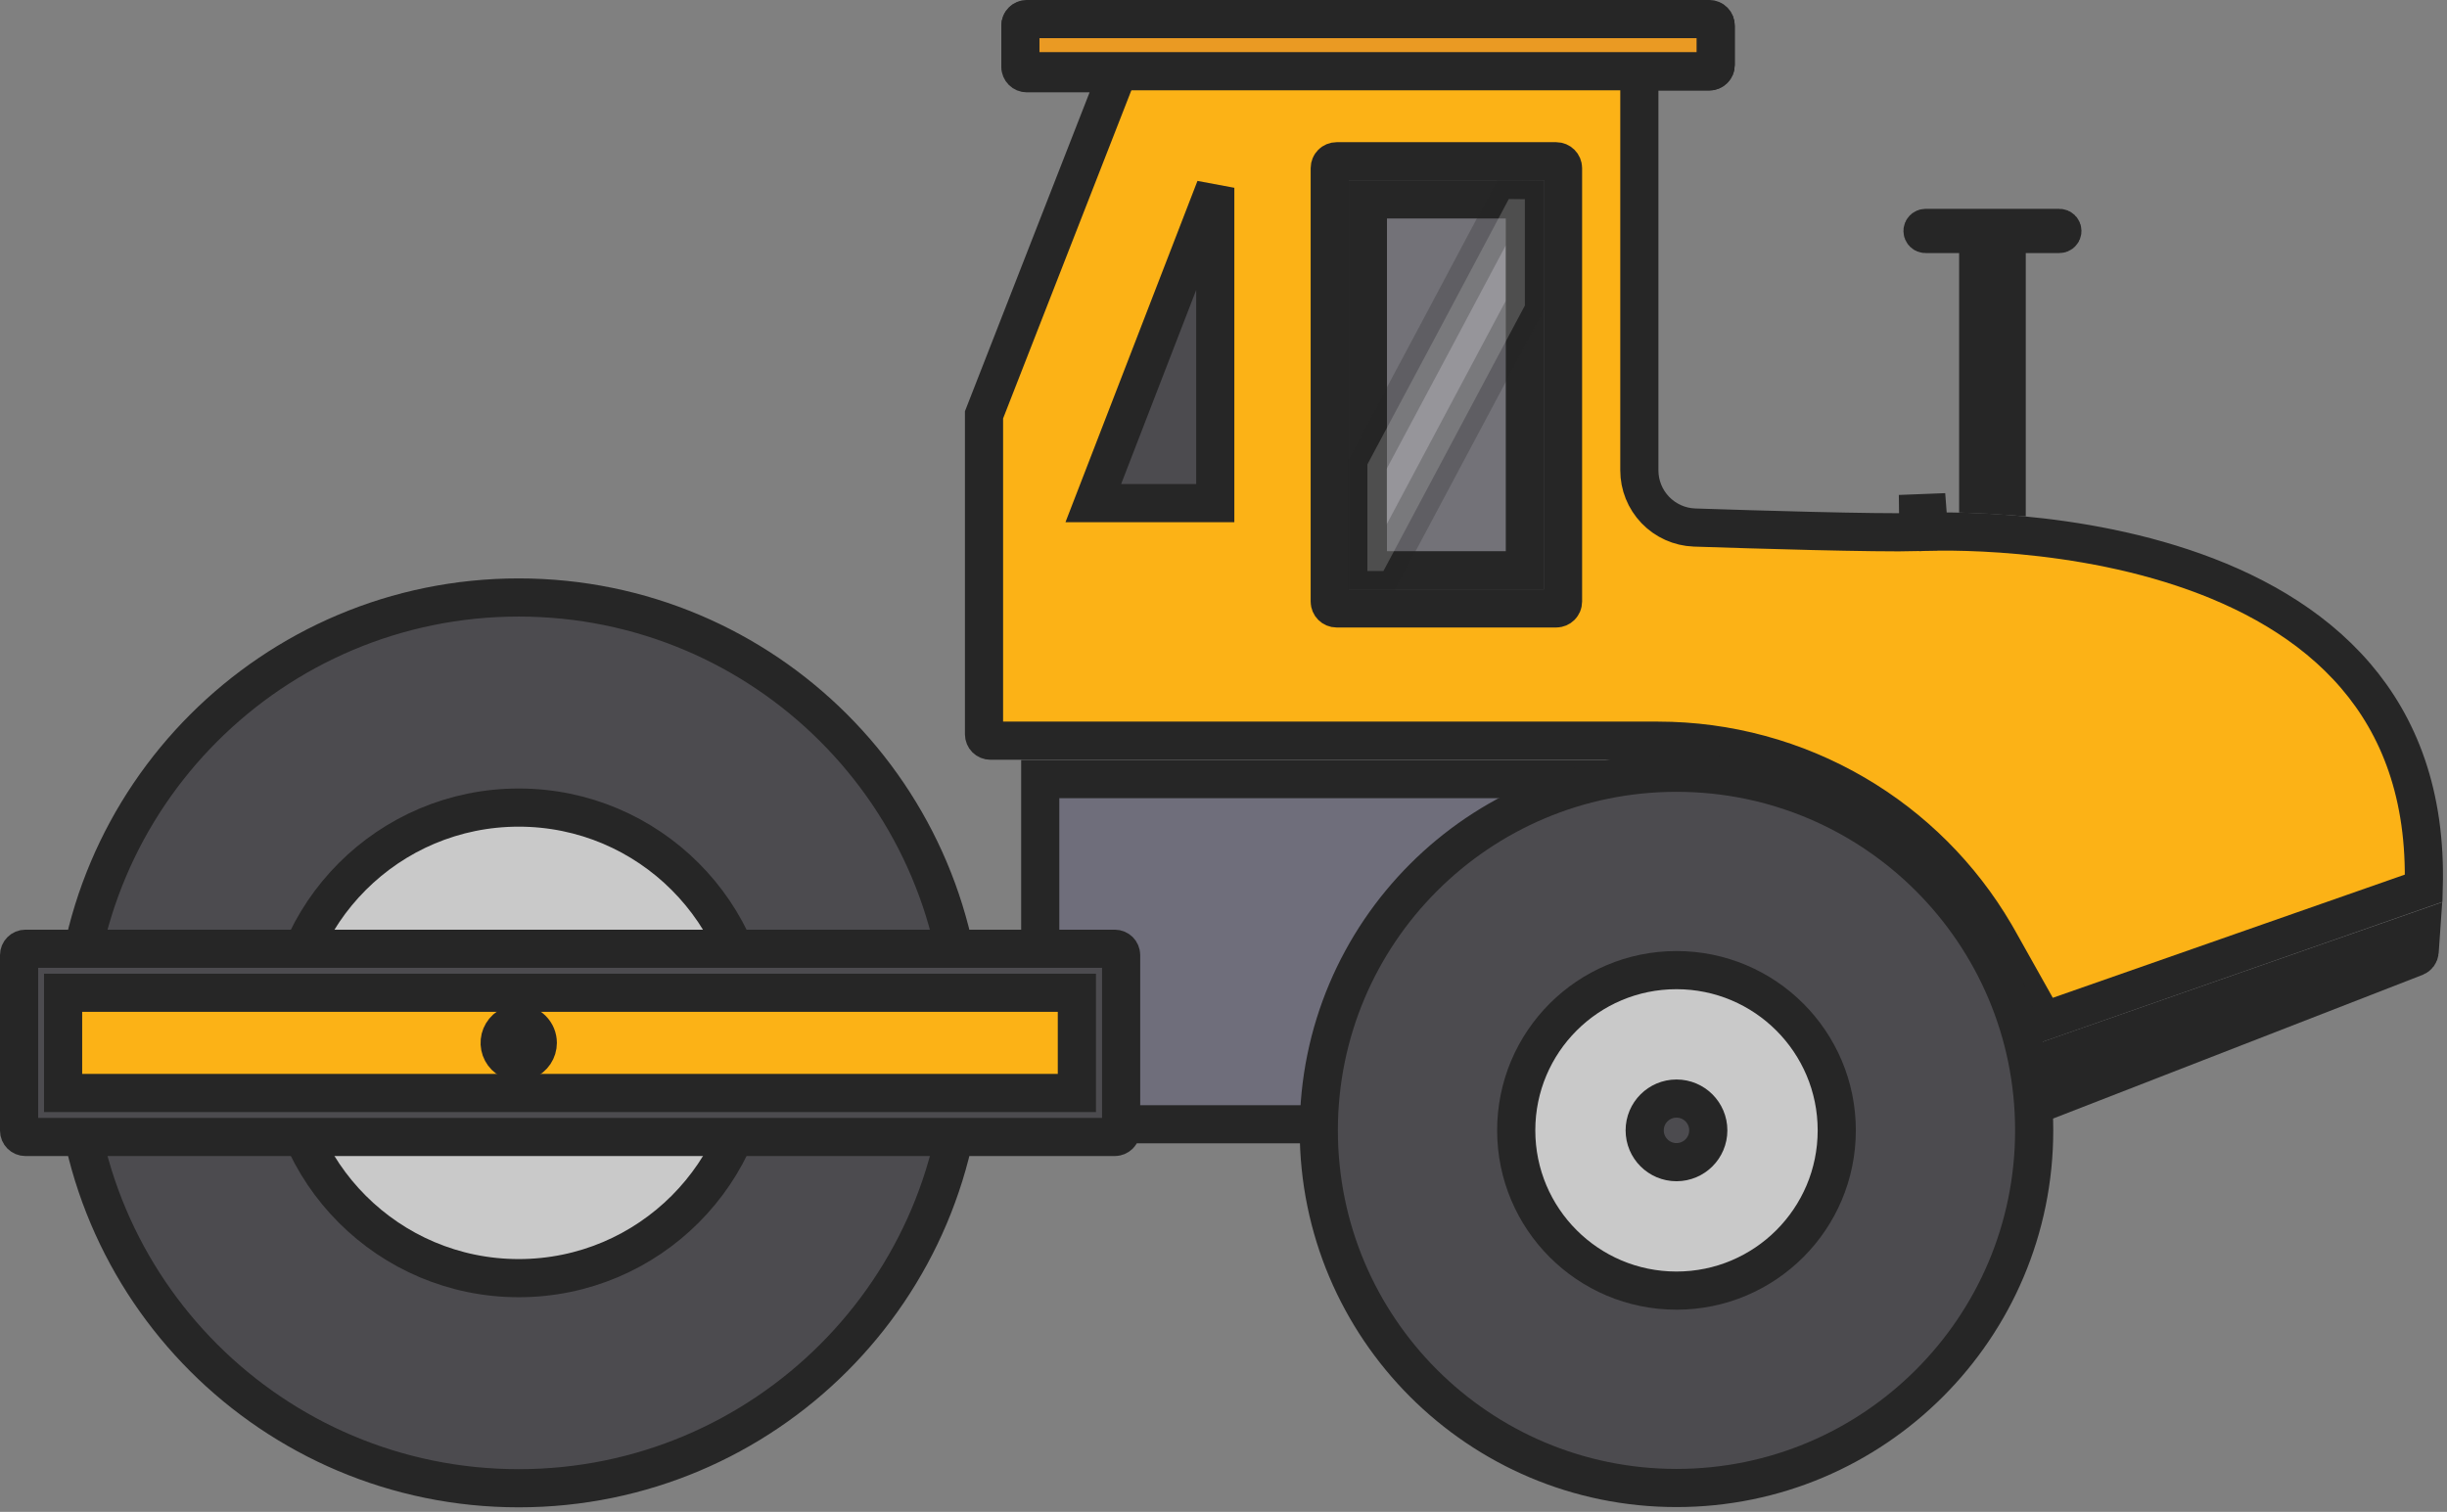 <svg width="513" height="317" viewBox="0 0 513 317" fill="none" xmlns="http://www.w3.org/2000/svg">
<rect x="0" y="0" width="513" height="317" fill="#808080" stroke="none"/>
<path d="M403.68 47.786H431.726C431.81 47.785 431.895 47.801 431.974 47.833C432.052 47.865 432.123 47.911 432.184 47.971C432.244 48.03 432.292 48.102 432.324 48.18C432.357 48.258 432.373 48.342 432.373 48.426V48.427C432.373 48.511 432.357 48.595 432.324 48.673C432.292 48.751 432.244 48.822 432.184 48.882C432.123 48.941 432.052 48.989 431.974 49.021C431.895 49.052 431.81 49.068 431.726 49.066H420.693V103.96C418.577 103.805 416.572 103.697 414.72 103.626V49.066H403.68C403.51 49.066 403.347 48.999 403.228 48.879C403.108 48.759 403.04 48.596 403.04 48.427C403.04 48.257 403.108 48.094 403.228 47.974C403.347 47.854 403.51 47.786 403.68 47.786Z" fill="#4C4B4F" stroke="#262626" stroke-width="8"/>
<path d="M347.734 163.36C360.823 163.357 373.677 166.837 384.977 173.442C395.923 179.841 405.03 188.951 411.424 199.884L412.034 200.948L422.986 220.599V235.733H218.08V163.36H347.734Z" fill="#6F6E7B" stroke="#262626" stroke-width="8"/>
<path d="M215.253 4.107H358.347C358.701 4.107 359.04 4.247 359.29 4.497C359.54 4.747 359.68 5.086 359.68 5.44V13.653C359.68 14.007 359.54 14.346 359.29 14.596C359.04 14.846 358.701 14.986 358.347 14.986H343.68V98.611C343.678 101.711 344.876 104.693 347.024 106.93C349.171 109.167 352.101 110.486 355.2 110.61H355.213L355.226 110.611C367.915 111.036 392.964 111.789 402.174 111.572L402.126 107.57C402.306 107.56 403 107.526 404.135 107.497C404.242 108.769 403.906 110.197 402.643 111.533C402.552 111.545 402.434 111.557 402.407 111.56C402.395 111.561 402.374 111.562 402.368 111.563C402.364 111.563 402.357 111.564 402.356 111.564C402.359 111.563 402.366 111.563 402.378 111.563C402.416 111.56 402.483 111.556 402.579 111.552C402.769 111.543 403.066 111.53 403.461 111.517C404.252 111.49 405.434 111.46 406.949 111.454C409.981 111.442 414.34 111.52 419.57 111.885C430.054 112.616 443.914 114.491 457.559 119.023C471.222 123.561 484.408 130.677 493.864 141.72C502.837 152.2 508.693 166.494 508.12 186.24L428.512 214.102L418.902 196.976L418.898 196.969L418.22 195.79C411.125 183.679 401.03 173.589 388.899 166.497C376.377 159.177 362.134 155.315 347.629 155.307H207.626C207.273 155.307 206.934 155.166 206.684 154.916C206.434 154.666 206.293 154.326 206.293 153.973V86.992L232.153 20.816L234.285 15.36H215.253C214.9 15.36 214.561 15.22 214.311 14.97C214.061 14.72 213.92 14.38 213.92 14.027V5.44C213.92 5.086 214.061 4.747 214.311 4.497C214.561 4.247 214.9 4.107 215.253 4.107Z" fill="#FCB216" stroke="#262626" stroke-width="8"/>
<path d="M507.265 199.544C507.246 199.797 507.155 200.039 507.004 200.242C506.853 200.445 506.647 200.601 506.411 200.691L506.4 200.695L506.391 200.699L419.768 234.387L429.1 222.374L507.586 194.953L507.265 199.544Z" fill="#4C4B4F" stroke="#262626" stroke-width="8"/>
<path d="M351.466 162.027C392.88 162.027 426.453 195.599 426.454 237.013C426.454 278.427 392.88 312 351.466 312C310.052 312 276.48 278.427 276.48 237.013C276.48 195.599 310.053 162.027 351.466 162.027Z" fill="#4C4B4F" stroke="#262626" stroke-width="8"/>
<path d="M351.466 203.413C370.023 203.413 385.067 218.456 385.067 237.013C385.067 255.57 370.023 270.614 351.466 270.614C332.91 270.613 317.867 255.57 317.867 237.013C317.867 218.456 332.91 203.414 351.466 203.413Z" fill="#C9C9C9" stroke="#262626" stroke-width="8"/>
<path d="M351.467 230.347C355.149 230.347 358.133 233.332 358.133 237.014C358.133 240.695 355.149 243.68 351.467 243.68C347.785 243.68 344.8 240.695 344.8 237.014C344.8 233.332 347.785 230.347 351.467 230.347Z" fill="#4C4B4F" stroke="#262626" stroke-width="8"/>
<path d="M108.747 125.28C160.323 125.28 202.133 167.091 202.133 218.667C202.133 270.243 160.323 312.053 108.747 312.053C57.171 312.053 15.36 270.243 15.36 218.667C15.36 167.091 57.171 125.28 108.747 125.28Z" fill="#4C4B4F" stroke="#262626" stroke-width="8"/>
<path d="M108.747 169.333C135.993 169.333 158.08 191.42 158.081 218.666C158.081 245.912 135.993 268 108.747 268C81.501 268 59.414 245.912 59.414 218.666C59.414 191.42 81.501 169.333 108.747 169.333Z" fill="#C9C9C9" stroke="#262626" stroke-width="8"/>
<path d="M5.333 198.933H233.707C234.443 198.933 235.04 199.53 235.04 200.266V237.067C235.04 237.803 234.443 238.4 233.707 238.4H5.333C4.597 238.4 4 237.803 4 237.067V200.266C4 199.53 4.597 198.933 5.333 198.933Z" fill="#4C4B4F" stroke="#262626" stroke-width="8"/>
<path d="M225.76 208.16V229.174H13.227V208.16H225.76Z" fill="#FCB216" stroke="#262626" stroke-width="8"/>
<path d="M280.214 33.813H326.24C327.035 33.813 327.68 34.458 327.68 35.254V126.134C327.68 126.929 327.035 127.573 326.24 127.573H280.214C279.419 127.573 278.774 126.929 278.773 126.134V35.254C278.773 34.458 279.419 33.813 280.214 33.813Z" fill="#4C4B4F" stroke="#262626" stroke-width="8"/>
<path d="M319.68 41.813V119.573H286.773V41.813H319.68Z" fill="#737278" stroke="#262626" stroke-width="8"/>
<path d="M254.773 105.493H229.205L254.773 39.375V105.493Z" fill="#4C4B4F" stroke="#262626" stroke-width="8"/>
<path d="M215.253 4H358.348C358.525 4 358.701 4.035 358.864 4.104C359.028 4.172 359.176 4.274 359.3 4.4C359.424 4.527 359.522 4.677 359.587 4.842C359.652 5.007 359.684 5.183 359.681 5.36L359.68 5.4V13.6C359.68 13.953 359.539 14.293 359.289 14.543C359.039 14.793 358.7 14.934 358.347 14.934H215.253C214.899 14.934 214.56 14.793 214.311 14.543C214.061 14.293 213.92 13.953 213.92 13.6V5.333C213.92 4.979 214.061 4.641 214.311 4.391C214.561 4.141 214.899 4 215.253 4Z" fill="#EA9A23" stroke="#262626" stroke-width="8"/>
<path d="M108.747 214.667C109.807 214.667 110.825 215.088 111.575 215.839C112.325 216.589 112.747 217.606 112.747 218.667C112.747 219.458 112.512 220.231 112.073 220.889C111.633 221.547 111.008 222.059 110.277 222.362C109.546 222.665 108.742 222.744 107.966 222.589C107.19 222.435 106.478 222.054 105.918 221.495C105.359 220.935 104.978 220.223 104.824 219.447C104.669 218.671 104.749 217.867 105.051 217.136C105.354 216.405 105.866 215.78 106.524 215.34C107.182 214.901 107.955 214.667 108.747 214.667Z" fill="#4C4B4F" stroke="#262626" stroke-width="8"/>
<path opacity="0.25" d="M319.68 41.769V64.067L290.025 119.733H286.667V97.375C295.713 80.45 305.853 61.475 316.311 41.733L319.68 41.769Z" fill="white" stroke="#262626" stroke-width="8"/>
</svg>
